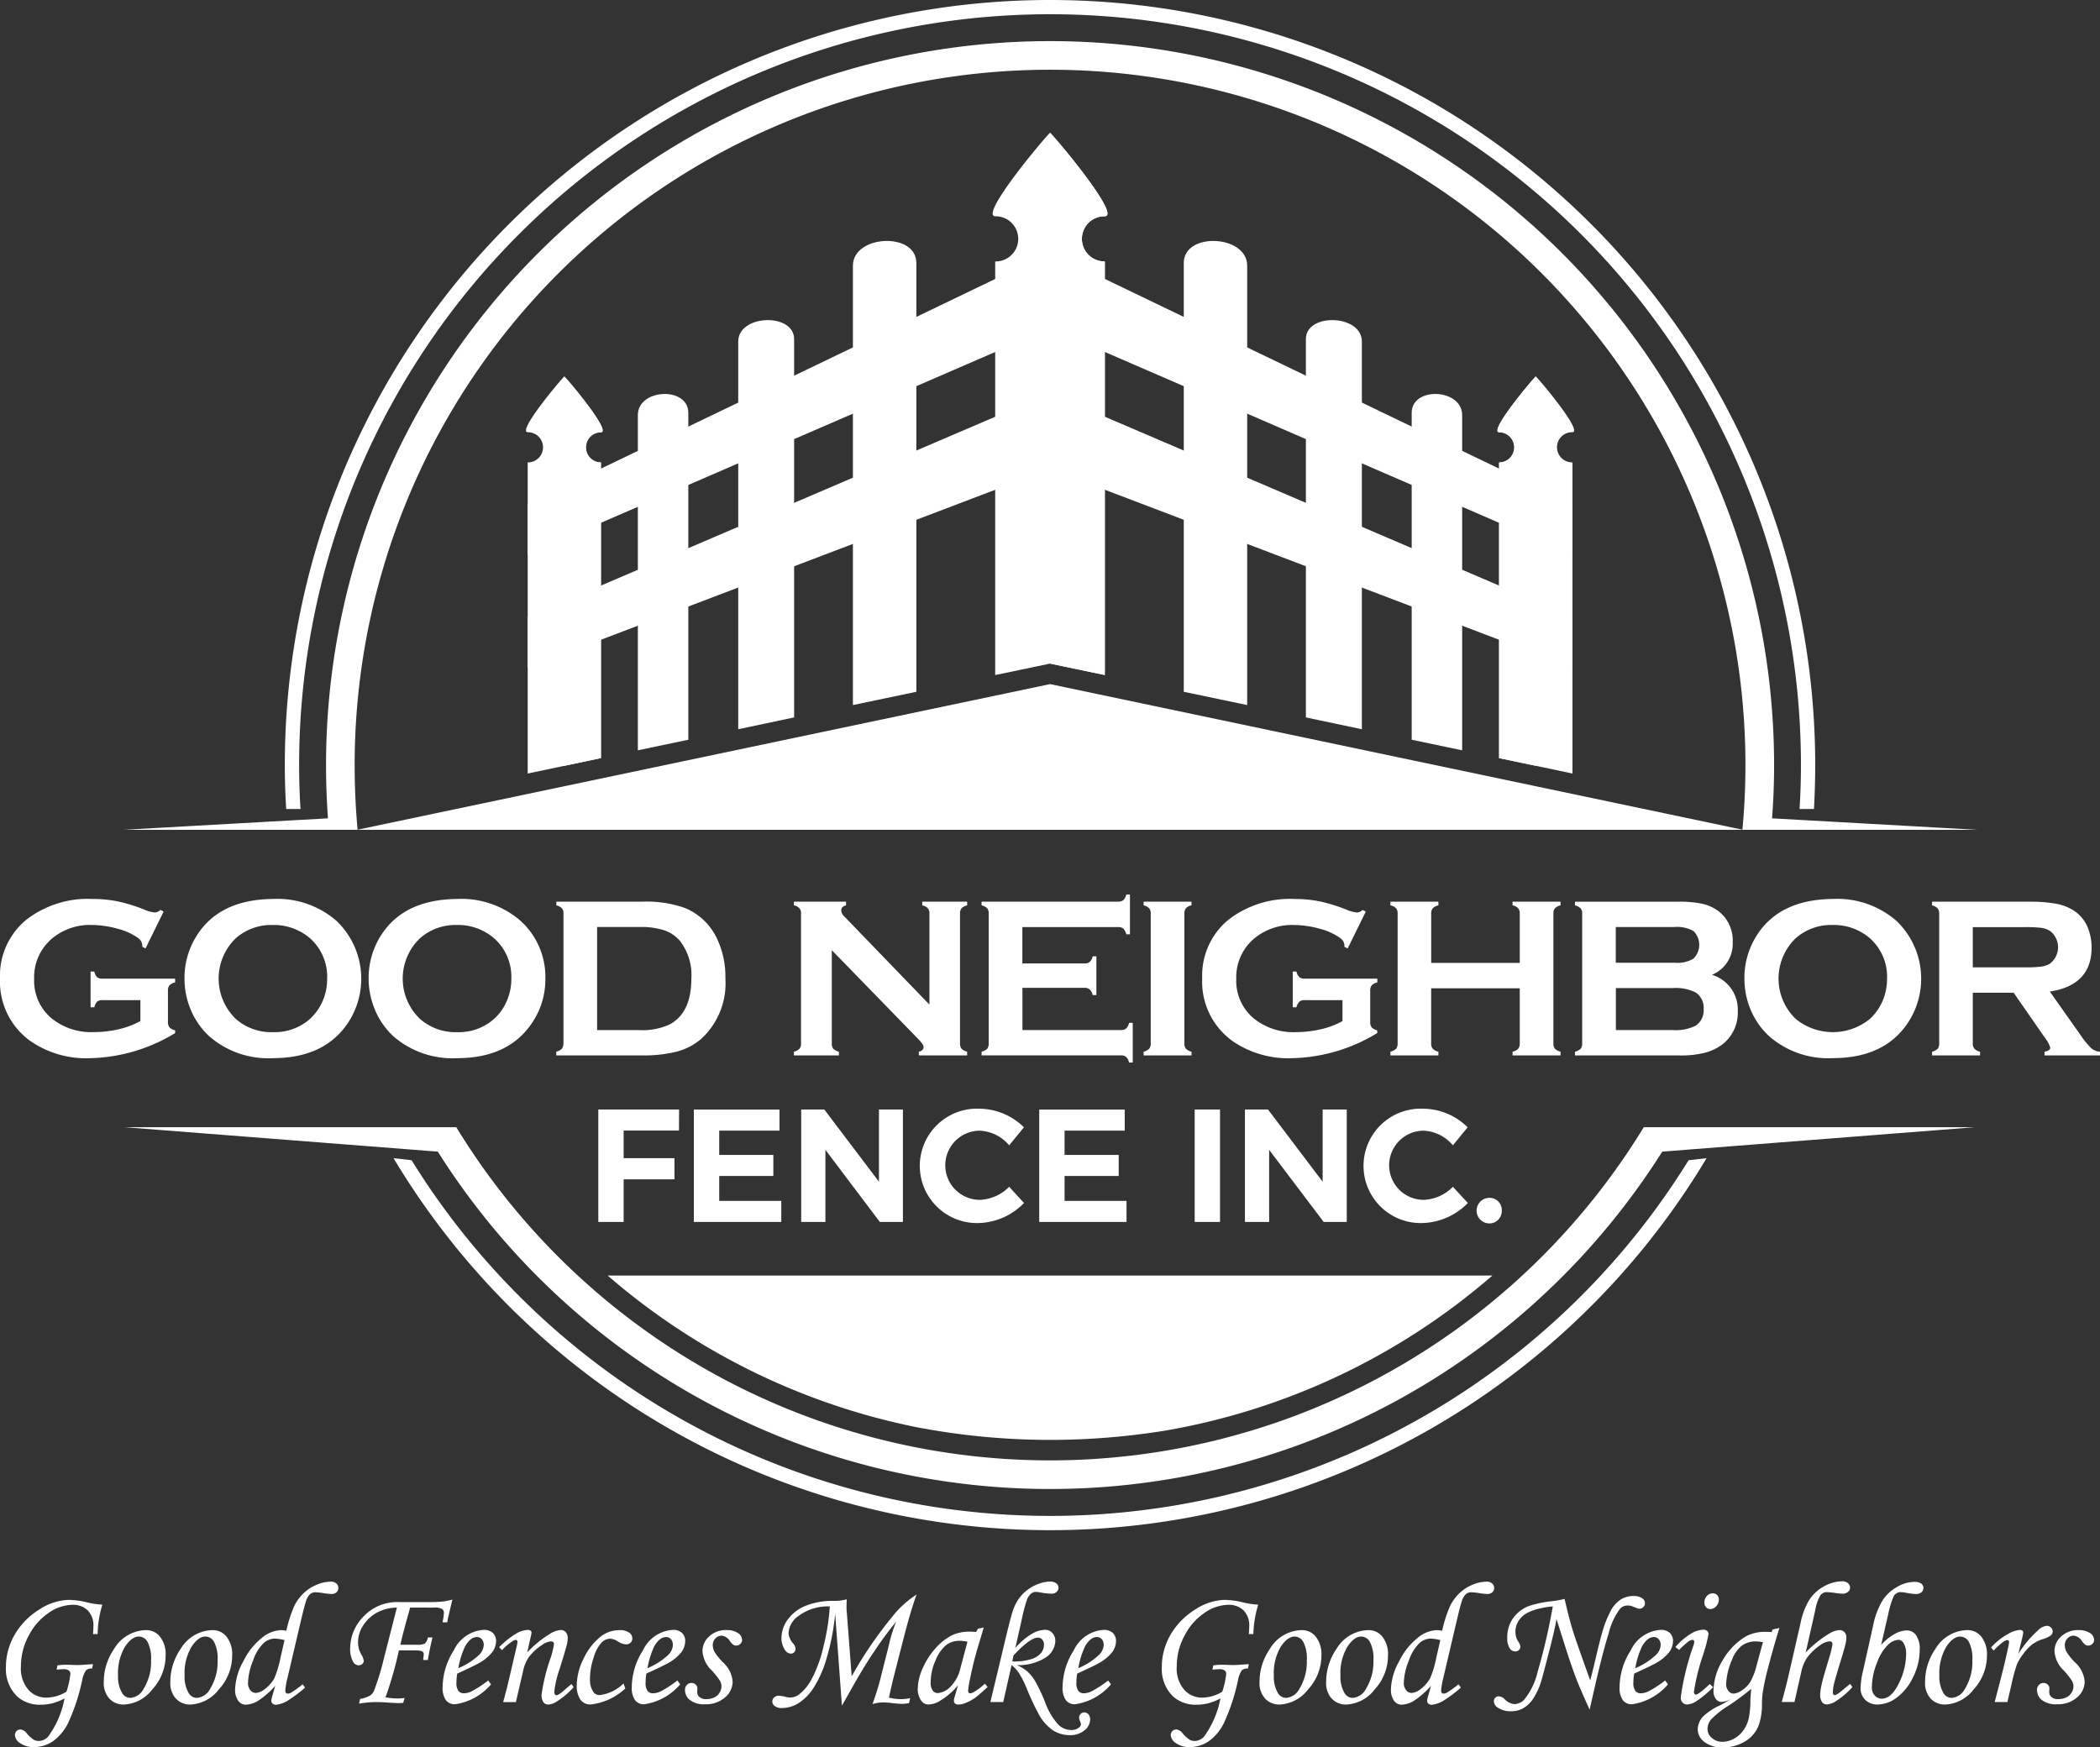 <svg xmlns="http://www.w3.org/2000/svg" width="151.297" height="125.906" viewBox="0 0 151.297 125.906"><rect x="0" y="0" width="151.297" height="125.906" fill="#333333" stroke="none"/><g id="Logo_White_with_Tagline" data-name="Logo White with Tagline" transform="translate(0.01)"><path id="Path_6650" data-name="Path 6650" d="M104.827,747.851,82.24,746.09h23.919a50.114,50.114,0,0,0,85.554,0h23.862l-22.531,1.761a52.171,52.171,0,0,1-88.216,0h0Z" transform="translate(-73.296 -664.871)" fill="#fff" fill-rule="evenodd"></path><path id="Path_6651" data-name="Path 6651" d="M200.225,83.213l14.764.827h-16.9c.146-1.534.219-3.093.219-4.667a50.1,50.1,0,0,0-100.2,0c0,1.574.073,3.133.211,4.667H81.42l14.764-.827c-.089-1.266-.138-2.548-.138-3.839a52.163,52.163,0,1,1,104.327,0c0,1.29-.049,2.573-.147,3.839h0Z" transform="translate(-72.566 -24.248)" fill="#fff" fill-rule="evenodd"></path><path id="Path_6652" data-name="Path 6652" d="M10.1,599.744H7.369a.542.542,0,0,0-.382.113.855.855,0,0,0-.2.4H6.516v-2.573h.268a.856.856,0,0,0,.2.406.58.58,0,0,0,.382.106h5.243v.268a.858.858,0,0,0-.406.211.579.579,0,0,0-.113.382v2.272a.593.593,0,0,0,.113.381.838.838,0,0,0,.406.211v.195a12.24,12.24,0,0,1-6.111,1.81,7.052,7.052,0,0,1-4.375-1.275A5.274,5.274,0,0,1-.01,598.186a5.212,5.212,0,0,1,1.9-4.237,7.232,7.232,0,0,1,4.78-1.494,9.039,9.039,0,0,1,1.785.17,12.042,12.042,0,0,1,1.907.585,2.543,2.543,0,0,0,.787.219.641.641,0,0,0,.4-.187l.228.122-1.3,2.654-.235-.122a.961.961,0,0,0-.073-.381.973.973,0,0,0-.292-.292,4.571,4.571,0,0,0-1.453-.634,7.041,7.041,0,0,0-1.81-.26,4.259,4.259,0,0,0-2.873.974,3.649,3.649,0,0,0-1.291,2.914,3.522,3.522,0,0,0,1.258,2.84,4.523,4.523,0,0,0,3.036.99,8.054,8.054,0,0,0,1.818-.211,5.938,5.938,0,0,0,1.543-.585v-1.51Zm9.529-7.288a6.489,6.489,0,0,1,4.594,1.567,5.763,5.763,0,0,1,.934,7.208q-1.68,2.691-5.51,2.694a6.468,6.468,0,0,1-4.57-1.567,5.48,5.48,0,0,1-1.38-2.005,5.792,5.792,0,0,1-.414-2.167,5.665,5.665,0,0,1,.852-3.044q1.631-2.642,5.494-2.687h0Zm.009,1.875a3.857,3.857,0,0,0-2.646.942,4.032,4.032,0,0,0,0,5.836,3.867,3.867,0,0,0,2.662.942,3.832,3.832,0,0,0,2.654-.942,3.754,3.754,0,0,0,.958-1.372,3.976,3.976,0,0,0,.293-1.494,3.707,3.707,0,0,0-1.25-2.971,3.983,3.983,0,0,0-2.67-.942h0ZM32.9,592.456a6.484,6.484,0,0,1,4.586,1.567,5.445,5.445,0,0,1,1.794,4.237,5.5,5.5,0,0,1-.86,2.971q-1.68,2.691-5.5,2.694a6.474,6.474,0,0,1-4.578-1.567,5.446,5.446,0,0,1-1.372-2.005,5.8,5.8,0,0,1-.422-2.167,5.732,5.732,0,0,1,.852-3.044q1.631-2.642,5.5-2.687h0Zm.009,1.875a3.842,3.842,0,0,0-2.646.942,4.012,4.012,0,0,0,0,5.836,3.865,3.865,0,0,0,2.662.942,3.815,3.815,0,0,0,2.646-.942,3.665,3.665,0,0,0,.958-1.372,3.841,3.841,0,0,0,.3-1.494,3.713,3.713,0,0,0-1.258-2.971,3.963,3.963,0,0,0-2.663-.942h0Zm7.678,8.538V593.51a.562.562,0,0,0-.113-.381.763.763,0,0,0-.4-.211v-.268h6.169a8.22,8.22,0,0,1,3.117.463,4.435,4.435,0,0,1,2.3,2.224,6.41,6.41,0,0,1,.592,2.849,5.422,5.422,0,0,1-1.761,4.366,4.521,4.521,0,0,1-1.729.9,9.838,9.838,0,0,1-2.524.275H40.069v-.268a.9.9,0,0,0,.4-.211.579.579,0,0,0,.113-.381h0Zm2.426-.966h3.036a4.664,4.664,0,0,0,2.184-.406c1.047-.561,1.566-1.664,1.566-3.312a4,4,0,0,0-.844-2.736,2.6,2.6,0,0,0-1.136-.747,5.563,5.563,0,0,0-1.769-.228H43.009V601.9Zm16.906-5.763v6.729a.576.576,0,0,0,.106.381.926.926,0,0,0,.406.211v.268H57.187v-.268a.845.845,0,0,0,.4-.211.539.539,0,0,0,.113-.381V593.5a.519.519,0,0,0-.113-.373.733.733,0,0,0-.4-.211v-.268h3.758v.268c-.235.057-.349.179-.349.373a.658.658,0,0,0,.228.43l6.128,6.346V593.5a.556.556,0,0,0-.113-.373.76.76,0,0,0-.406-.211v-.268H69.67v.268a.729.729,0,0,0-.4.211.554.554,0,0,0-.114.373v9.366a.571.571,0,0,0,.114.381.845.845,0,0,0,.4.211v.268H66.189v-.268c.228-.049.341-.17.341-.349,0-.106-.13-.3-.39-.568l-6.225-6.4Zm13.733,2.719V601.9h7.1a.553.553,0,0,0,.373-.113.8.8,0,0,0,.211-.406H81.6v2.858h-.268a.737.737,0,0,0-.211-.4.514.514,0,0,0-.373-.113H70.709v-.268a.926.926,0,0,0,.406-.211.578.578,0,0,0,.106-.381v-9.358a.563.563,0,0,0-.106-.381.792.792,0,0,0-.406-.211v-.268h9.845a.564.564,0,0,0,.373-.114.915.915,0,0,0,.211-.4h.26V595h-.26a.944.944,0,0,0-.211-.406.57.57,0,0,0-.373-.113H73.647V597.1h4.481a.519.519,0,0,0,.373-.113.729.729,0,0,0,.211-.4h.268v2.792h-.268a.73.73,0,0,0-.211-.4.519.519,0,0,0-.373-.122H73.647Zm9.244,4.009V593.5a.556.556,0,0,0-.113-.373.733.733,0,0,0-.4-.211v-.268h3.45v.268a.684.684,0,0,0-.4.211.554.554,0,0,0-.113.373v9.366a.576.576,0,0,0,.113.381.8.8,0,0,0,.4.211v.268h-3.45v-.268a.845.845,0,0,0,.4-.211.578.578,0,0,0,.113-.381Zm13.822-3.124H93.979a.517.517,0,0,0-.373.113.843.843,0,0,0-.211.4h-.268v-2.573h.268a.783.783,0,0,0,.211.406.539.539,0,0,0,.373.106h5.243v.268a.822.822,0,0,0-.4.211.579.579,0,0,0-.113.382v2.272a.592.592,0,0,0,.106.381.928.928,0,0,0,.4.211v.195a12.237,12.237,0,0,1-6.111,1.81,7.064,7.064,0,0,1-4.374-1.275,5.267,5.267,0,0,1-2.126-4.463,5.205,5.205,0,0,1,1.891-4.237,7.233,7.233,0,0,1,4.781-1.494,8.928,8.928,0,0,1,1.785.17,11.774,11.774,0,0,1,1.907.585,2.6,2.6,0,0,0,.787.219.625.625,0,0,0,.4-.187l.235.122-1.306,2.654-.235-.122a.727.727,0,0,0-.073-.381.973.973,0,0,0-.292-.292,4.511,4.511,0,0,0-1.445-.634,7.037,7.037,0,0,0-1.809-.26,4.284,4.284,0,0,0-2.882.974,3.648,3.648,0,0,0-1.29,2.914,3.522,3.522,0,0,0,1.258,2.84,4.53,4.53,0,0,0,3.044.99,7.988,7.988,0,0,0,1.81-.211,5.8,5.8,0,0,0,1.541-.585v-1.51Zm12.767-.852H103.1v3.985a.528.528,0,0,0,.122.373.764.764,0,0,0,.4.211v.268h-3.457v-.268a.883.883,0,0,0,.406-.211.57.57,0,0,0,.113-.373V593.5a.556.556,0,0,0-.113-.373.76.76,0,0,0-.406-.211v-.268h3.457v.268a.743.743,0,0,0-.406.211.554.554,0,0,0-.113.373v3.563h6.379V593.5a.556.556,0,0,0-.113-.373.712.712,0,0,0-.406-.211v-.268h3.457v.268a.729.729,0,0,0-.4.211.517.517,0,0,0-.113.373v9.374a.531.531,0,0,0,.113.373.85.85,0,0,0,.4.211v.268h-3.457v-.268a.8.8,0,0,0,.406-.211.57.57,0,0,0,.113-.373v-3.985Zm13.838-.974a2.61,2.61,0,0,1,1.867,2.614,2.889,2.889,0,0,1-1.088,2.386,3.576,3.576,0,0,1-1.282.617,7.007,7.007,0,0,1-1.794.195h-7.565v-.268a.883.883,0,0,0,.406-.211.579.579,0,0,0,.113-.381v-9.358a.562.562,0,0,0-.113-.381.761.761,0,0,0-.406-.211v-.268h7.492a7.642,7.642,0,0,1,1.737.162,3.1,3.1,0,0,1,1.153.552,2.676,2.676,0,0,1,.982,2.224,2.41,2.41,0,0,1-1.5,2.33h0Zm-6.915-.869h4.229a2.286,2.286,0,0,0,1.347-.284,1.392,1.392,0,0,0,.024-1.989,2.333,2.333,0,0,0-1.372-.3H116.4v2.573Zm0,4.853h4.1a3.208,3.208,0,0,0,1.647-.317,1.325,1.325,0,0,0,.576-1.2,1.311,1.311,0,0,0-.576-1.193,3.192,3.192,0,0,0-1.647-.317h-4.1Zm15.607-9.447a6.491,6.491,0,0,1,4.594,1.566,5.763,5.763,0,0,1,.934,7.208q-1.68,2.691-5.51,2.694a6.468,6.468,0,0,1-4.57-1.567,5.481,5.481,0,0,1-1.38-2.005,5.771,5.771,0,0,1-.414-2.167,5.665,5.665,0,0,1,.852-3.044q1.631-2.642,5.5-2.687h0Zm.008,1.875a3.857,3.857,0,0,0-2.646.942,4.031,4.031,0,0,0,0,5.836,4.221,4.221,0,0,0,5.316,0,3.753,3.753,0,0,0,.958-1.372,4,4,0,0,0,.292-1.494,3.707,3.707,0,0,0-1.25-2.971,3.984,3.984,0,0,0-2.67-.942h0Zm10.1,4.878v3.669a.529.529,0,0,0,.122.373.764.764,0,0,0,.4.211v.268h-3.457v-.268a.921.921,0,0,0,.4-.211.571.571,0,0,0,.114-.373v-9.366a.557.557,0,0,0-.114-.381.792.792,0,0,0-.4-.211v-.268h6.931a10.892,10.892,0,0,1,2.005.146,3.564,3.564,0,0,1,1.3.512,2.647,2.647,0,0,1,.958,1.144,3.873,3.873,0,0,1,.3,1.5q0,2.715-3.011,3.173l2.151,3.044a6.367,6.367,0,0,0,.827,1.031,1.055,1.055,0,0,0,.641.26v.268h-4v-.268q.413-.073.414-.292a2.154,2.154,0,0,0-.381-.706l-2.257-3.255h-2.938Zm0-1.826h3.733a9.452,9.452,0,0,0,1.169-.049,1.774,1.774,0,0,0,.625-.2,1.477,1.477,0,0,0,0-2.4,1.664,1.664,0,0,0-.617-.2,9.44,9.44,0,0,0-1.177-.049h-3.733v2.906Z" transform="translate(0 -527.68)" fill="#fff"></path><path id="Path_6653" data-name="Path 6653" d="M395.961,733.927v8.1h1.826v-3.068h3.661v-1.526h-3.661v-1.988h3.985l.008-1.517h-5.82Zm6.883,0v8.1h6.3v-1.518h-4.472v-1.794h3.9V737.2h-3.9v-1.753h4.342v-1.517h-6.168Zm7.734,0v8.1h1.745v-5.195l3.92,5.195h1.664v-8.1H416.18v5.2l-3.936-5.2H410.58Zm14.982,2.581,1.064-1.3a4.6,4.6,0,0,0-3.19-1.339,4.122,4.122,0,1,0-.073,8.238,4.744,4.744,0,0,0,3.271-1.444l-1.071-1.169a3.131,3.131,0,0,1-2.11.942,2.492,2.492,0,0,1,0-4.984,2.926,2.926,0,0,1,2.11,1.055h0Zm2.167-2.581v8.1h6.29v-1.518h-4.464v-1.794h3.9V737.2h-3.9v-1.753h4.334v-1.517h-6.16Zm11.2,0v8.1h1.826v-8.1Zm3.62,0v8.1h1.745v-5.195l3.928,5.195h1.663v-8.1h-1.737v5.2l-3.936-5.2h-1.663Zm14.982,2.581,1.064-1.3a4.6,4.6,0,0,0-3.19-1.339,4.122,4.122,0,1,0-.073,8.238,4.762,4.762,0,0,0,3.279-1.444l-1.079-1.169a3.111,3.111,0,0,1-2.1.942,2.492,2.492,0,0,1,0-4.984,2.912,2.912,0,0,1,2.1,1.055h0Zm2.63,3.783a.921.921,0,0,0,0,1.842.888.888,0,0,0,.893-.925.876.876,0,0,0-.893-.917Z" transform="translate(-352.865 -653.981)" fill="#fff"></path><path id="Path_6654" data-name="Path 6654" d="M442.36,855.458a52.021,52.021,0,0,1-8.3.674,51.223,51.223,0,0,1-9.691-.925A48.687,48.687,0,0,1,402.16,844.29H465.9a48.578,48.578,0,0,1-23.538,11.168Z" transform="translate(-358.39 -752.381)" fill="#fff" fill-rule="evenodd"></path><path id="Path_6655" data-name="Path 6655" d="M236.2,463.292h99.87l-49.931-10.5Z" transform="translate(-210.496 -403.499)" fill="#fff" fill-rule="evenodd"></path><path id="Path_6656" data-name="Path 6656" d="M243.623,0a55.126,55.126,0,0,1,55.126,55.126c0,1.064-.033,2.118-.089,3.166h-1.039q.1-1.571.1-3.166a54.1,54.1,0,0,0-108.2,0q0,1.6.1,3.166h-1.031q-.1-1.571-.1-3.166A55.127,55.127,0,0,1,243.623,0Zm47.3,83.452a55.135,55.135,0,0,1-94.6,0l1.3.146a54.1,54.1,0,0,0,92.006,0Z" transform="translate(-167.98)" fill="#fff" fill-rule="evenodd"></path><path id="Path_6657" data-name="Path 6657" d="M564.47,161.266c0-2.232,4.57-2.452,4.57-.2v30.9l-4.57.958Z" transform="translate(-503.031 -142.12)" fill="#fff" fill-rule="evenodd"></path><path id="Path_6658" data-name="Path 6658" d="M488.57,213.428c0-1.964,4.026-2.086,4.026-.179v27.263l-4.026.852Z" transform="translate(-435.393 -188.819)" fill="#fff" fill-rule="evenodd"></path><path id="Path_6659" data-name="Path 6659" d="M422.14,262.292c0-1.916,3.636-2.078,3.636-.162v23.554l-3.636.763V262.293Z" transform="translate(-376.195 -232.384)" fill="#fff" fill-rule="evenodd"></path><path id="Path_6660" data-name="Path 6660" d="M371.058,317.61c-.082,0-.138.089-.138.187s.057.186.138.186a.168.168,0,0,0,.146-.186.174.174,0,0,0-.146-.187Z" transform="translate(-330.551 -283.035)" fill="#fff" fill-rule="evenodd"></path><path id="Path_6661" data-name="Path 6661" d="M661.079,87.9c-.471.454-5.179,6.055-3.912,6.015a1.627,1.627,0,0,1,0,3.255c-.033,0-.033.009-.033.057v29.746l3.953-.827,3.945.827V97.226c0-.049,0-.057-.024-.057a1.627,1.627,0,1,1,0-3.255c1.258.04-3.441-5.559-3.92-6.015h-.008Z" transform="translate(-585.444 -78.331)" fill="#fff" fill-rule="evenodd"></path><path id="Path_6662" data-name="Path 6662" d="M698.894,126.972V97.226c0-.049,0-.057-.024-.057a1.627,1.627,0,1,1,0-3.255c1.258.04-3.441-5.559-3.92-6.015h0v38.244l3.945.827Z" transform="translate(-619.307 -78.331)" fill="#fff" fill-rule="evenodd"></path><path id="Path_6663" data-name="Path 6663" d="M350.847,249.17c-.317.3-3.457,4.042-2.621,4.018a1.087,1.087,0,1,1,0,2.175q-.016,0-.016.033v22.385l5.275-1.111V255.4q0-.033-.016-.033a1.088,1.088,0,0,1,0-2.175c.836.024-2.306-3.718-2.621-4.018h0Z" transform="translate(-310.201 -222.045)" fill="#fff" fill-rule="evenodd"></path><path id="Path_6664" data-name="Path 6664" d="M376.1,276.668V255.4q0-.033-.016-.033a1.087,1.087,0,1,1,0-2.175c.836.024-2.306-3.718-2.621-4.018h0v28.05Z" transform="translate(-332.814 -222.045)" fill="#fff" fill-rule="evenodd"></path><path id="Path_6665" data-name="Path 6665" d="M386.865,177.3,349.23,193.416v3.652l37.635-14.317Zm0-10.137L349.23,185.268v3.652l37.635-16.306Z" transform="translate(-311.222 -148.963)" fill="#fff" fill-rule="evenodd"></path><path id="Path_6666" data-name="Path 6666" d="M672.064,196.53a.712.712,0,0,1,.674.747.678.678,0,1,1-1.348,0,.711.711,0,0,1,.674-.747Z" transform="translate(-598.312 -175.136)" fill="#fff" fill-rule="evenodd"></path><path id="Path_6667" data-name="Path 6667" d="M672.064,286.45a.755.755,0,1,1-.674.754.719.719,0,0,1,.674-.754Z" transform="translate(-598.312 -255.267)" fill="#fff" fill-rule="evenodd"></path><path id="Path_6668" data-name="Path 6668" d="M585.155,234.56a.695.695,0,0,1,0,1.38.694.694,0,0,1,0-1.38Z" transform="translate(-520.907 -209.026)" fill="#fff" fill-rule="evenodd"></path><path id="Path_6669" data-name="Path 6669" d="M585.155,320.89a.653.653,0,0,1,.616.681.624.624,0,1,1-1.241,0,.654.654,0,0,1,.625-.681Z" transform="translate(-520.907 -285.958)" fill="#fff" fill-rule="evenodd"></path><path id="Path_6670" data-name="Path 6670" d="M499.112,275.64a.584.584,0,0,1,.544.617.576.576,0,0,1-.544.609.616.616,0,0,1,0-1.226Z" transform="translate(-444.296 -245.634)" fill="#fff" fill-rule="evenodd"></path><path id="Path_6671" data-name="Path 6671" d="M499.112,358.62a.576.576,0,0,1,.544.609.584.584,0,0,1-.544.617.59.59,0,0,1-.552-.617.577.577,0,0,1,.552-.609Z" transform="translate(-444.296 -319.581)" fill="#fff" fill-rule="evenodd"></path><path id="Path_6672" data-name="Path 6672" d="M432,305.83a.5.5,0,0,1,.463.519.466.466,0,1,1-.463-.519Z" transform="translate(-384.572 -272.537)" fill="#fff" fill-rule="evenodd"></path><path id="Path_6673" data-name="Path 6673" d="M432,384.57a.523.523,0,1,1-.463.519.493.493,0,0,1,.463-.519Z" transform="translate(-384.572 -342.706)" fill="#fff" fill-rule="evenodd"></path><path id="Path_6674" data-name="Path 6674" d="M356.917,340.5a.343.343,0,0,1,.317.357.336.336,0,0,1-.317.349.355.355,0,0,1,0-.706Z" transform="translate(-317.789 -303.433)" fill="#fff" fill-rule="evenodd"></path><path id="Path_6675" data-name="Path 6675" d="M356.917,416.18a.351.351,0,1,1-.317.349.331.331,0,0,1,.317-.349Z" transform="translate(-317.789 -370.875)" fill="#fff" fill-rule="evenodd"></path><path id="Path_6676" data-name="Path 6676" d="M788.01,161.266c0-2.232-4.57-2.452-4.57-.2v30.9l4.57.958Z" transform="translate(-698.164 -142.12)" fill="#fff" fill-rule="evenodd"></path><path id="Path_6677" data-name="Path 6677" d="M868.294,213.428c0-1.964-4.034-2.086-4.034-.179v27.263l4.034.852Z" transform="translate(-770.186 -188.819)" fill="#fff" fill-rule="evenodd"></path><path id="Path_6678" data-name="Path 6678" d="M937.916,262.292c0-1.916-3.636-2.078-3.636-.162v23.554l3.636.763V262.293Z" transform="translate(-832.583 -232.384)" fill="#fff" fill-rule="evenodd"></path><path id="Path_6679" data-name="Path 6679" d="M1016.5,317.61a.173.173,0,0,1,.146.187.167.167,0,0,1-.146.186c-.073,0-.138-.082-.138-.186s.065-.187.138-.187Z" transform="translate(-905.728 -283.035)" fill="#fff" fill-rule="evenodd"></path><path id="Path_6680" data-name="Path 6680" d="M993.8,249.17c.317.3,3.457,4.042,2.614,4.018a1.077,1.077,0,0,0-1.088,1.087,1.088,1.088,0,0,0,1.088,1.087c.016,0,.024,0,.024.033v22.385l-5.284-1.111V255.4c0-.022.008-.033.024-.033a1.088,1.088,0,0,0,0-2.175c-.844.024,2.3-3.718,2.614-4.018h.008Z" transform="translate(-883.158 -222.045)" fill="#fff" fill-rule="evenodd"></path><path id="Path_6681" data-name="Path 6681" d="M991.152,276.668V255.4c0-.022.008-.033.024-.033a1.087,1.087,0,1,0,0-2.175c-.844.024,2.3-3.718,2.614-4.018h.008v28.05l-2.646-.552Z" transform="translate(-883.158 -222.045)" fill="#fff" fill-rule="evenodd"></path><path id="Path_6682" data-name="Path 6682" d="M694.95,177.3l37.635,16.119v3.652L694.95,182.751Zm0-10.137,37.635,18.108v3.652L694.95,172.614Z" transform="translate(-619.307 -148.963)" fill="#fff" fill-rule="evenodd"></path><path id="Path_6683" data-name="Path 6683" d="M706.8,196.53a.712.712,0,0,0-.674.747.678.678,0,1,0,1.348,0,.711.711,0,0,0-.674-.747Z" transform="translate(-629.27 -175.136)" fill="#fff" fill-rule="evenodd"></path><path id="Path_6684" data-name="Path 6684" d="M706.8,286.45a.755.755,0,1,0,.674.754.719.719,0,0,0-.674-.754Z" transform="translate(-629.27 -255.267)" fill="#fff" fill-rule="evenodd"></path><path id="Path_6685" data-name="Path 6685" d="M794.576,234.56a.694.694,0,1,0,.617.69.655.655,0,0,0-.617-.69Z" transform="translate(-707.539 -209.026)" fill="#fff" fill-rule="evenodd"></path><path id="Path_6686" data-name="Path 6686" d="M794.576,320.89a.653.653,0,0,0-.616.681.621.621,0,1,0,1.233,0,.648.648,0,0,0-.617-.681Z" transform="translate(-707.539 -285.958)" fill="#fff" fill-rule="evenodd"></path><path id="Path_6687" data-name="Path 6687" d="M881.742,275.64a.585.585,0,0,0-.552.617.555.555,0,1,0,1.1,0,.59.59,0,0,0-.552-.617Z" transform="translate(-785.273 -245.634)" fill="#fff" fill-rule="evenodd"></path><path id="Path_6688" data-name="Path 6688" d="M881.742,358.62a.577.577,0,0,0-.552.609.555.555,0,1,0,.552-.609Z" transform="translate(-785.273 -319.581)" fill="#fff" fill-rule="evenodd"></path><path id="Path_6689" data-name="Path 6689" d="M950.323,305.83a.492.492,0,0,0-.463.519.465.465,0,1,0,.925,0,.5.5,0,0,0-.463-.519Z" transform="translate(-846.467 -272.537)" fill="#fff" fill-rule="evenodd"></path><path id="Path_6690" data-name="Path 6690" d="M950.323,384.57a.523.523,0,1,0,.463.519.5.5,0,0,0-.463-.519Z" transform="translate(-846.467 -342.706)" fill="#fff" fill-rule="evenodd"></path><path id="Path_6691" data-name="Path 6691" d="M1027.787,340.5a.338.338,0,0,0-.317.357.33.33,0,0,0,.317.349.335.335,0,0,0,.317-.349.348.348,0,0,0-.317-.357Z" transform="translate(-915.629 -303.433)" fill="#fff" fill-rule="evenodd"></path><path id="Path_6692" data-name="Path 6692" d="M1027.787,416.18a.351.351,0,1,0,.317.349.336.336,0,0,0-.317-.349Z" transform="translate(-915.629 -370.875)" fill="#fff" fill-rule="evenodd"></path><path id="Path_6693" data-name="Path 6693" d="M10.479,1061.279h-.333a4.852,4.852,0,0,0,.03-.512,1.546,1.546,0,0,0-.429-1.214,1.53,1.53,0,0,0-1.057-.382,3.112,3.112,0,0,0-1.744.588,4.416,4.416,0,0,0-1.433,1.641,4.63,4.63,0,0,0-.557,2.2,2.343,2.343,0,0,0,.552,1.711,1.712,1.712,0,0,0,1.236.548,2.794,2.794,0,0,0,.779-.108,2.847,2.847,0,0,0,.712-.318,5.937,5.937,0,0,0,.283-1.288.294.294,0,0,0-.114-.244.674.674,0,0,0-.4-.089c-.066,0-.224.01-.475.03l.056-.3a3.085,3.085,0,0,1,.549-.049c.148,0,.331,0,.549.012q.253.007.376.007c.148,0,.373-.012.678-.037.16-.012.3-.021.413-.025l-.067.315a.574.574,0,0,0-.443.133,1.924,1.924,0,0,0-.274.724,14.315,14.315,0,0,1-1,3.042,3.505,3.505,0,0,1-1.119,1.35,2.425,2.425,0,0,1-1.353.409,1.622,1.622,0,0,1-.993-.281.764.764,0,0,1-.378-.589.405.405,0,0,1,.394-.4.709.709,0,0,1,.475.3,2.328,2.328,0,0,0,.471.431.709.709,0,0,0,.36.1.933.933,0,0,0,.684-.3,6.8,6.8,0,0,0,1.19-2.767,3.809,3.809,0,0,1-.826.337,3.245,3.245,0,0,1-.857.114,2.424,2.424,0,0,1-1.707-.573,2.749,2.749,0,0,1-.832-2.13,4.613,4.613,0,0,1,.631-2.34,5.156,5.156,0,0,1,1.757-1.8,4.037,4.037,0,0,1,2.136-.708,5.753,5.753,0,0,1,1.288.173,6.157,6.157,0,0,0,1.134.173,7.711,7.711,0,0,0-.339,2.133Z" transform="translate(-3.458 -943.539)" fill="#fff"></path><path id="Path_6694" data-name="Path 6694" d="M71.726,1078.97a1.254,1.254,0,0,1,1,.481,2.03,2.03,0,0,1,.4,1.337,3.614,3.614,0,0,1-.961,2.456,2.738,2.738,0,0,1-2.034,1.088,1.386,1.386,0,0,1-1.062-.431,1.656,1.656,0,0,1-.4-1.177,4.191,4.191,0,0,1,.739-2.392,2.739,2.739,0,0,1,2.318-1.362Zm-.524.463q-.524,0-1.013.749a3.751,3.751,0,0,0-.49,2.067,2.292,2.292,0,0,0,.3,1.264.677.677,0,0,0,.592.339,1.173,1.173,0,0,0,.943-.641,3.7,3.7,0,0,0,.542-2.064,2.587,2.587,0,0,0-.249-1.319A.729.729,0,0,0,71.2,1079.432Z" transform="translate(-61.203 -961.513)" fill="#fff"></path><path id="Path_6695" data-name="Path 6695" d="M115.766,1078.97a1.254,1.254,0,0,1,1,.481,2.03,2.03,0,0,1,.4,1.337,3.614,3.614,0,0,1-.961,2.456,2.738,2.738,0,0,1-2.034,1.088,1.386,1.386,0,0,1-1.062-.431,1.656,1.656,0,0,1-.4-1.177,4.191,4.191,0,0,1,.739-2.392,2.739,2.739,0,0,1,2.318-1.362Zm-.524.463q-.524,0-1.013.749a3.751,3.751,0,0,0-.49,2.067,2.292,2.292,0,0,0,.3,1.264.677.677,0,0,0,.592.339,1.173,1.173,0,0,0,.943-.641,3.7,3.7,0,0,0,.542-2.064,2.587,2.587,0,0,0-.249-1.319A.729.729,0,0,0,115.242,1079.432Z" transform="translate(-100.449 -961.513)" fill="#fff"></path><path id="Path_6696" data-name="Path 6696" d="M160.47,1054.28l.172.234a9.518,9.518,0,0,1-1.227.924,1.973,1.973,0,0,1-.875.315.352.352,0,0,1-.241-.083.248.248,0,0,1-.093-.188,1.5,1.5,0,0,1,.067-.345l.216-.753a5.925,5.925,0,0,1-1.232,1.08,1.821,1.821,0,0,1-.887.284.672.672,0,0,1-.549-.286,1.359,1.359,0,0,1-.222-.842,4.426,4.426,0,0,1,.6-2.014,4.894,4.894,0,0,1,1.338-1.684,2.335,2.335,0,0,1,1.347-.547,2.767,2.767,0,0,1,.407.044,9.489,9.489,0,0,1,.554-1.75,3.251,3.251,0,0,1,.684-.95,3.026,3.026,0,0,1,.958-.618,2.693,2.693,0,0,1,1.008-.219.577.577,0,0,1,.394.13.414.414,0,0,1,.148.327.392.392,0,0,1-.136.311.537.537,0,0,1-.37.12,4.792,4.792,0,0,1-.575-.062,4.744,4.744,0,0,0-.575-.062.582.582,0,0,0-.38.133,1.288,1.288,0,0,0-.312.569q-.1.277-.449,1.769l-.872,3.723a4.95,4.95,0,0,0-.154.875c0,.157.06.234.179.234a.566.566,0,0,0,.259-.081,8.7,8.7,0,0,0,.813-.586Zm-1.306-3.186a3.7,3.7,0,0,0-.7-.111,1.264,1.264,0,0,0-.808.324,3.117,3.117,0,0,0-.761,1.256,4.535,4.535,0,0,0-.367,1.623.766.766,0,0,0,.17.515.5.5,0,0,0,.385.2,1.084,1.084,0,0,0,.591-.229,2.568,2.568,0,0,0,.752-.827,7.983,7.983,0,0,0,.45-1.512l.283-1.241Z" transform="translate(-138.67 -932.917)" fill="#fff"></path><path id="Path_6697" data-name="Path 6697" d="M238.7,1060.373h-.333a4.57,4.57,0,0,0,.1-.665.34.34,0,0,0-.142-.3,1.016,1.016,0,0,0-.536-.1l-.394.007-.13-.007h-1.231q-.038.142-.2.721-.333,1.2-.506,1.959h1.2a1.182,1.182,0,0,0,.566-.086.751.751,0,0,0,.216-.438h.333q-.191.776-.333,1.621h-.339c.028-.234.044-.372.044-.413a.236.236,0,0,0-.148-.222,1.576,1.576,0,0,0-.468-.055h-1.176q-.178.857-.468,1.848t-.5,1.535a5.533,5.533,0,0,0,.88.081,3.3,3.3,0,0,0,.5-.037l-.1.352c-.119.012-.23.019-.333.019s-.373-.014-.85-.043q-.425-.031-.721-.031a7.89,7.89,0,0,0-1.276.111l.074-.339a2.125,2.125,0,0,0,.724-.246.851.851,0,0,0,.268-.314,18.354,18.354,0,0,0,.715-2.33l.943-3.692a3.112,3.112,0,0,0-1.446.37,2.691,2.691,0,0,0-.986.928,2.19,2.19,0,0,0-.367,1.18,2.066,2.066,0,0,0,.062.493,1.8,1.8,0,0,0,.172.407,1.212,1.212,0,0,1,.179.456.3.3,0,0,1-.1.225.385.385,0,0,1-.271.1.456.456,0,0,1-.4-.259,1.9,1.9,0,0,1-.209-.98,3.285,3.285,0,0,1,.968-2.281,3.33,3.33,0,0,1,2.552-1.035H237.6a8.48,8.48,0,0,0,.869-.049,5.145,5.145,0,0,0,.61-.129q-.314,1.288-.376,1.646Z" transform="translate(-206.495 -943.477)" fill="#fff"></path><path id="Path_6698" data-name="Path 6698" d="M296.254,1082.5l.2.271a4.185,4.185,0,0,1-2.589,1.436.8.8,0,0,1-.668-.3,1.554,1.554,0,0,1-.231-.949,4.982,4.982,0,0,1,.8-2.626,2.558,2.558,0,0,1,2.151-1.485.935.935,0,0,1,.668.219.79.79,0,0,1,.231.6,1.377,1.377,0,0,1-.278.789,3.226,3.226,0,0,1-.992.808q-.358.2-1.528.734a3.861,3.861,0,0,0-.056.635,1,1,0,0,0,.138.61.488.488,0,0,0,.4.173,1.283,1.283,0,0,0,.554-.141,7.913,7.913,0,0,0,1.19-.776Zm-2.157-.894a4.852,4.852,0,0,0,1.491-.955,1.05,1.05,0,0,0,.339-.709.615.615,0,0,0-.138-.422.458.458,0,0,0-.36-.157.715.715,0,0,0-.444.173,1.708,1.708,0,0,0-.487.69,6.216,6.216,0,0,0-.4,1.38Z" transform="translate(-261.086 -961.407)" fill="#fff"></path><path id="Path_6699" data-name="Path 6699" d="M330.54,1080.257l-.21-.215a6.413,6.413,0,0,1,1.258-1,1.79,1.79,0,0,1,.8-.248.336.336,0,0,1,.2.055.162.162,0,0,1,.074.13,1.088,1.088,0,0,1-.03.2l-.278,1.24a7.636,7.636,0,0,1,1.575-1.3,1.692,1.692,0,0,1,.831-.315.472.472,0,0,1,.375.155.651.651,0,0,1,.135.444,1.933,1.933,0,0,1-.055.431q-.1.4-.516,1.744a7.234,7.234,0,0,0-.393,1.67.381.381,0,0,0,.037.189.115.115,0,0,0,.1.063q.178,0,.561-.345.271-.246.542-.456l.154.222a5.625,5.625,0,0,1-1.177,1.006,1.3,1.3,0,0,1-.641.245.431.431,0,0,1-.364-.17.923.923,0,0,1-.13-.552,13.518,13.518,0,0,1,.684-2.73,6.565,6.565,0,0,0,.21-.906c0-.127-.076-.191-.229-.191a1.248,1.248,0,0,0-.635.259,3.822,3.822,0,0,0-.968.9,2.941,2.941,0,0,0-.413,1.061l-.5,2.154h-.918q.258-.926.45-1.771l.549-2.345a1.08,1.08,0,0,0,.03-.2c0-.111-.041-.167-.123-.167a.574.574,0,0,0-.283.131,3.849,3.849,0,0,0-.715.622Z" transform="translate(-294.379 -961.353)" fill="#fff"></path><path id="Path_6700" data-name="Path 6700" d="M385.051,1082.816l.13.357a4.372,4.372,0,0,1-2.478,1.153.856.856,0,0,1-.779-.382,1.771,1.771,0,0,1-.244-.968,4.434,4.434,0,0,1,.518-2,4.347,4.347,0,0,1,1.257-1.577,2.157,2.157,0,0,1,1.306-.426,1.16,1.16,0,0,1,.69.172.509.509,0,0,1,.234.419.418.418,0,0,1-.123.311.472.472,0,0,1-.345.12,1.167,1.167,0,0,1-.554-.2,1.224,1.224,0,0,0-.586-.209.9.9,0,0,0-.6.274,2.663,2.663,0,0,0-.57,1.062,4.831,4.831,0,0,0-.271,1.582,1.547,1.547,0,0,0,.227.9.532.532,0,0,0,.468.246,2.9,2.9,0,0,0,1.719-.838Z" transform="translate(-340.139 -961.513)" fill="#fff"></path><path id="Path_6701" data-name="Path 6701" d="M421.434,1082.5l.2.271a4.185,4.185,0,0,1-2.589,1.436.8.8,0,0,1-.668-.3,1.553,1.553,0,0,1-.231-.949,4.982,4.982,0,0,1,.8-2.626,2.558,2.558,0,0,1,2.151-1.485.935.935,0,0,1,.668.219.79.79,0,0,1,.231.6,1.377,1.377,0,0,1-.278.789,3.218,3.218,0,0,1-.993.808q-.358.2-1.528.734a3.861,3.861,0,0,0-.055.635,1,1,0,0,0,.138.61.488.488,0,0,0,.4.173,1.291,1.291,0,0,0,.555-.141,7.862,7.862,0,0,0,1.189-.776Zm-2.157-.894a4.852,4.852,0,0,0,1.491-.955,1.045,1.045,0,0,0,.339-.709.62.62,0,0,0-.138-.422.458.458,0,0,0-.36-.157.713.713,0,0,0-.444.173,1.7,1.7,0,0,0-.487.69,6.214,6.214,0,0,0-.4,1.38Z" transform="translate(-372.639 -961.407)" fill="#fff"></path><path id="Path_6702" data-name="Path 6702" d="M456.235,1078.961a1.454,1.454,0,0,1,.848.212.6.6,0,0,1,.3.49.393.393,0,0,1-.126.29.419.419,0,0,1-.3.123.385.385,0,0,1-.2-.052,1.128,1.128,0,0,1-.246-.262.811.811,0,0,0-.6-.4.612.612,0,0,0-.446.194.655.655,0,0,0-.194.483,1.055,1.055,0,0,0,.123.49,4.322,4.322,0,0,0,.623.766,2.087,2.087,0,0,1,.684,1.379,1.482,1.482,0,0,1-.555,1.142,2.081,2.081,0,0,1-1.429.489,1.673,1.673,0,0,1-1.091-.3.922.922,0,0,1-.357-.736.49.49,0,0,1,.136-.357.441.441,0,0,1,.333-.142.421.421,0,0,1,.3.114.356.356,0,0,1,.123.268c0,.042,0,.095-.009.16s0,.1,0,.136a.434.434,0,0,0,.172.345.679.679,0,0,0,.455.142,1.4,1.4,0,0,0,.583-.115.866.866,0,0,0,.393-.345.879.879,0,0,0,.142-.458.849.849,0,0,0-.133-.443,5.685,5.685,0,0,0-.594-.733,2.1,2.1,0,0,1-.641-1.373,1.4,1.4,0,0,1,.487-1.056,1.748,1.748,0,0,1,1.239-.453Z" transform="translate(-403.927 -961.505)" fill="#fff"></path><path id="Path_6703" data-name="Path 6703" d="M516.135,1063.414l-.487-6.638a16.453,16.453,0,0,1-.591,3.128,8,8,0,0,1-.98,2.244,3.549,3.549,0,0,1-1.121,1.113,2.311,2.311,0,0,1-1.134.32.849.849,0,0,1-.52-.138.412.412,0,0,1-.182-.335.38.38,0,0,1,.133-.29.477.477,0,0,1,.336-.123,2.076,2.076,0,0,1,.426.064,1.725,1.725,0,0,0,.419.064,1.078,1.078,0,0,0,.6-.215,3.33,3.33,0,0,0,.939-1.149,9.459,9.459,0,0,0,.832-2.309,16.5,16.5,0,0,0,.459-2.891,3.538,3.538,0,0,0-2.274.7,1.584,1.584,0,0,0-.7,1.239,1.283,1.283,0,0,0,.329.727.682.682,0,0,1,.176.37.364.364,0,0,1-.1.265.324.324,0,0,1-.242.1.516.516,0,0,1-.422-.271,1.48,1.48,0,0,1-.251-.863,2.247,2.247,0,0,1,.471-1.346,2.935,2.935,0,0,1,1.306-.98,5.3,5.3,0,0,1,1.957-.342,3.415,3.415,0,0,0,.968-.111c-.013.37-.019.569-.017.6a2.174,2.174,0,0,0,.016.253l.358,4.693a28.908,28.908,0,0,1,2.914-4.28,7.133,7.133,0,0,1,1.76-1.609q-.428,1.171-.918,3.087l-.757,2.958q-.062.246-.168.721l-.149.66a3.751,3.751,0,0,0,.858.111,3.337,3.337,0,0,0,.672-.074l-.081.357a3.022,3.022,0,0,1-.488.056,6.743,6.743,0,0,1-.727-.056,5.612,5.612,0,0,0-.691-.049,2.557,2.557,0,0,0-.727.123,21.149,21.149,0,0,0,.711-2.385l.476-1.885a9.725,9.725,0,0,1,.525-1.677,25.143,25.143,0,0,0-1.527,2.061q-.828,1.21-1.855,3.06l-.538.944Z" transform="translate(-455.488 -940.509)" fill="#fff"></path><path id="Path_6704" data-name="Path 6704" d="M611.719,1077.306l.407-.086-.463,1.559q-.278.931-.524,2.145a5.709,5.709,0,0,0-.136.85c0,.127.051.191.154.191a.751.751,0,0,0,.315-.129,4.051,4.051,0,0,0,.734-.567l.2.241q-.7.641-.9.776a3.376,3.376,0,0,1-.752.4,1.312,1.312,0,0,1-.456.086.345.345,0,0,1-.241-.074.278.278,0,0,1-.081-.215.92.92,0,0,1,.049-.253l.246-.838a5.21,5.21,0,0,1-1.264,1.091,1.587,1.587,0,0,1-.826.283.631.631,0,0,1-.549-.253,1.419,1.419,0,0,1-.259-.887,3.7,3.7,0,0,1,.348-1.454,5.354,5.354,0,0,1,.934-1.454,3.978,3.978,0,0,1,1.232-.961,3.033,3.033,0,0,1,1.282-.234,3.348,3.348,0,0,1,.4.025l.148-.241Zm-.764.943a2.851,2.851,0,0,0-.561-.068,1.583,1.583,0,0,0-.968.3,2.733,2.733,0,0,0-.767,1.1,3.844,3.844,0,0,0-.355,1.581,1,1,0,0,0,.141.6.446.446,0,0,0,.37.185,1.393,1.393,0,0,0,.912-.459,2.732,2.732,0,0,0,.715-1.322l.512-1.922Z" transform="translate(-541.261 -959.954)" fill="#fff"></path><path id="Path_6705" data-name="Path 6705" d="M656.348,1055.547h-.918l.808-3.358q.586-2.5.768-3.079a3.607,3.607,0,0,1,.438-.956,2.923,2.923,0,0,1,.641-.673,3.028,3.028,0,0,1,.832-.454,2.428,2.428,0,0,1,.786-.158.771.771,0,0,1,.478.123.4.4,0,0,1,.157.327.379.379,0,0,1-.142.3.527.527,0,0,1-.357.123,5.367,5.367,0,0,1-.819-.093,1.54,1.54,0,0,0-.314-.037.568.568,0,0,0-.36.136,1.125,1.125,0,0,0-.3.485,12.732,12.732,0,0,0-.372,1.45l-.443,1.965a4.934,4.934,0,0,1,1.227-1.035,1.877,1.877,0,0,1,.919-.271.685.685,0,0,1,.521.231.827.827,0,0,1,.212.582,1.475,1.475,0,0,1-.684,1.177,3.612,3.612,0,0,1-2.089.554,2.965,2.965,0,0,1,.758.459,3.093,3.093,0,0,1,.557.691,11.28,11.28,0,0,1,.705,1.478,4.983,4.983,0,0,0,.949,1.642,1.352,1.352,0,0,0,.949.407.879.879,0,0,0,.5-.133c.132-.088.2-.177.2-.268a.648.648,0,0,0-.062-.234.711.711,0,0,1-.067-.271.348.348,0,0,1,.111-.253.355.355,0,0,1,.259-.111.383.383,0,0,1,.3.138.534.534,0,0,1,.123.367,1.019,1.019,0,0,1-.407.789,1.585,1.585,0,0,1-1.06.345,2.211,2.211,0,0,1-1.2-.34,3.336,3.336,0,0,1-.992-1.086,19.548,19.548,0,0,1-.924-1.968,6.74,6.74,0,0,0-.553-1.092,2.729,2.729,0,0,0-.524-.562l-.6,2.662Zm.658-2.921a4.329,4.329,0,0,0,1.34-.16,1.479,1.479,0,0,0,.729-.444.961.961,0,0,0,.218-.6.546.546,0,0,0-.126-.375.393.393,0,0,0-.3-.142q-.578,0-1.772,1.29l-.085.435Z" transform="translate(-584.089 -932.908)" fill="#fff"></path><path id="Path_6706" data-name="Path 6706" d="M706.554,1082.5l.2.271a4.185,4.185,0,0,1-2.589,1.436.8.8,0,0,1-.668-.3,1.553,1.553,0,0,1-.231-.949,4.991,4.991,0,0,1,.8-2.626,2.557,2.557,0,0,1,2.151-1.485.935.935,0,0,1,.668.219.79.79,0,0,1,.231.6,1.377,1.377,0,0,1-.278.789,3.225,3.225,0,0,1-.992.808q-.358.2-1.528.734a3.861,3.861,0,0,0-.056.635,1,1,0,0,0,.138.61.488.488,0,0,0,.4.173,1.283,1.283,0,0,0,.554-.141,7.912,7.912,0,0,0,1.19-.776Zm-2.156-.894a4.852,4.852,0,0,0,1.491-.955,1.05,1.05,0,0,0,.339-.709.62.62,0,0,0-.138-.422.458.458,0,0,0-.36-.157.713.713,0,0,0-.444.173,1.7,1.7,0,0,0-.487.69,6.214,6.214,0,0,0-.4,1.38Z" transform="translate(-626.721 -961.407)" fill="#fff"></path><path id="Path_6707" data-name="Path 6707" d="M775.418,1061.279h-.333a4.9,4.9,0,0,0,.032-.512,1.545,1.545,0,0,0-.429-1.214,1.53,1.53,0,0,0-1.057-.382,3.113,3.113,0,0,0-1.744.588,4.419,4.419,0,0,0-1.433,1.641,4.631,4.631,0,0,0-.557,2.2,2.344,2.344,0,0,0,.552,1.711,1.713,1.713,0,0,0,1.236.548,2.794,2.794,0,0,0,.779-.108,2.845,2.845,0,0,0,.712-.318,5.937,5.937,0,0,0,.283-1.288.294.294,0,0,0-.114-.244.675.675,0,0,0-.4-.089c-.066,0-.224.01-.475.03l.056-.3a3.083,3.083,0,0,1,.549-.049c.148,0,.331,0,.549.012q.253.007.376.007c.148,0,.373-.012.678-.037.16-.012.3-.021.413-.025l-.068.315a.572.572,0,0,0-.443.133,1.923,1.923,0,0,0-.274.724,14.306,14.306,0,0,1-1,3.042,3.505,3.505,0,0,1-1.119,1.35,2.424,2.424,0,0,1-1.353.409,1.622,1.622,0,0,1-.993-.281.768.768,0,0,1-.379-.589.407.407,0,0,1,.4-.4.709.709,0,0,1,.475.3,2.323,2.323,0,0,0,.471.431.709.709,0,0,0,.36.1.933.933,0,0,0,.684-.3,6.8,6.8,0,0,0,1.19-2.767,3.81,3.81,0,0,1-.826.337,3.245,3.245,0,0,1-.857.114,2.423,2.423,0,0,1-1.707-.573,2.746,2.746,0,0,1-.832-2.13,4.624,4.624,0,0,1,.631-2.34,5.156,5.156,0,0,1,1.757-1.8,4.036,4.036,0,0,1,2.136-.708,5.753,5.753,0,0,1,1.288.173,6.142,6.142,0,0,0,1.134.173A7.715,7.715,0,0,0,775.418,1061.279Z" transform="translate(-685.126 -943.539)" fill="#fff"></path><path id="Path_6708" data-name="Path 6708" d="M836.647,1078.97a1.254,1.254,0,0,1,1,.481,2.029,2.029,0,0,1,.4,1.337,3.609,3.609,0,0,1-.961,2.456,2.736,2.736,0,0,1-2.034,1.088,1.391,1.391,0,0,1-1.064-.431,1.656,1.656,0,0,1-.4-1.177,4.19,4.19,0,0,1,.739-2.392A2.739,2.739,0,0,1,836.647,1078.97Zm-.524.463q-.524,0-1.014.749a3.752,3.752,0,0,0-.49,2.067,2.292,2.292,0,0,0,.3,1.264.676.676,0,0,0,.591.339,1.173,1.173,0,0,0,.943-.641,3.7,3.7,0,0,0,.542-2.064,2.6,2.6,0,0,0-.249-1.319.728.728,0,0,0-.626-.394Z" transform="translate(-742.854 -961.513)" fill="#fff"></path><path id="Path_6709" data-name="Path 6709" d="M880.7,1078.97a1.254,1.254,0,0,1,1,.481,2.03,2.03,0,0,1,.4,1.337,3.608,3.608,0,0,1-.961,2.456,2.736,2.736,0,0,1-2.033,1.088,1.39,1.39,0,0,1-1.064-.431,1.656,1.656,0,0,1-.4-1.177,4.19,4.19,0,0,1,.739-2.392,2.739,2.739,0,0,1,2.318-1.362Zm-.524.463q-.524,0-1.013.749a3.751,3.751,0,0,0-.49,2.067,2.292,2.292,0,0,0,.3,1.264.676.676,0,0,0,.591.339,1.173,1.173,0,0,0,.943-.641,3.705,3.705,0,0,0,.542-2.064,2.6,2.6,0,0,0-.249-1.319.728.728,0,0,0-.626-.394Z" transform="translate(-782.109 -961.513)" fill="#fff"></path><path id="Path_6710" data-name="Path 6710" d="M925.419,1054.28l.173.234a9.511,9.511,0,0,1-1.227.924,1.972,1.972,0,0,1-.875.315.35.35,0,0,1-.241-.083.248.248,0,0,1-.093-.188,1.492,1.492,0,0,1,.068-.345l.215-.753a5.927,5.927,0,0,1-1.232,1.08,1.821,1.821,0,0,1-.887.284.672.672,0,0,1-.549-.286,1.36,1.36,0,0,1-.222-.842,4.426,4.426,0,0,1,.6-2.014,4.894,4.894,0,0,1,1.337-1.684,2.336,2.336,0,0,1,1.347-.547,2.767,2.767,0,0,1,.407.044,9.468,9.468,0,0,1,.555-1.75,3.25,3.25,0,0,1,.684-.95,3.025,3.025,0,0,1,.958-.618,2.693,2.693,0,0,1,1.008-.219.577.577,0,0,1,.394.13.414.414,0,0,1,.148.327.392.392,0,0,1-.136.311.537.537,0,0,1-.37.12,4.767,4.767,0,0,1-.575-.062,4.746,4.746,0,0,0-.575-.062.582.582,0,0,0-.38.133,1.288,1.288,0,0,0-.312.569q-.1.277-.448,1.769l-.872,3.723a4.945,4.945,0,0,0-.154.875c0,.157.06.234.179.234a.565.565,0,0,0,.259-.081,8.676,8.676,0,0,0,.813-.586Zm-1.306-3.186a3.7,3.7,0,0,0-.7-.111,1.264,1.264,0,0,0-.808.324,3.116,3.116,0,0,0-.761,1.256,4.535,4.535,0,0,0-.367,1.623.766.766,0,0,0,.17.515.5.5,0,0,0,.385.2,1.084,1.084,0,0,0,.591-.229,2.568,2.568,0,0,0,.752-.827,7.971,7.971,0,0,0,.45-1.512l.283-1.241Z" transform="translate(-820.348 -932.917)" fill="#fff"></path><path id="Path_6711" data-name="Path 6711" d="M993.792,1056.6l.172.721q.24.986.475,1.725t1.2,3.42q.093-.34.37-1.5.358-1.515.475-1.9a7.973,7.973,0,0,1,.665-1.677,2.15,2.15,0,0,1,.715-.771,1.722,1.722,0,0,1,.894-.234,1.038,1.038,0,0,1,.613.153.449.449,0,0,1,.212.37.377.377,0,0,1-.114.271.362.362,0,0,1-.268.118.687.687,0,0,1-.259-.062c-.206-.082-.329-.13-.37-.141a1.107,1.107,0,0,0-.24-.025.729.729,0,0,0-.518.2,4.775,4.775,0,0,0-.842,1.793q-.459,1.437-1.168,4.592l-.209.919q-.7-1.547-.949-2.194-.333-.869-.758-2.193l-.678-2.133q-.124.74-.576,2.493t-.539,2.018a4.889,4.889,0,0,1-.607,1.276,2.11,2.11,0,0,1-.709.647,1.782,1.782,0,0,1-.848.2,1.616,1.616,0,0,1-.949-.259.568.568,0,0,1-.283-.487.314.314,0,0,1,.1-.231.352.352,0,0,1,.253-.1.637.637,0,0,1,.413.2,1.124,1.124,0,0,0,.721.364,1.017,1.017,0,0,0,.69-.315,4.933,4.933,0,0,0,.974-2.015,43.406,43.406,0,0,0,1.091-4.708,5.222,5.222,0,0,0-.826.123,3.614,3.614,0,0,0-1.02.348,1.627,1.627,0,0,0-.628.586,1.434,1.434,0,0,0-.219.755,1.519,1.519,0,0,0,.055.4,1.364,1.364,0,0,0,.16.333.758.758,0,0,1,.141.345.338.338,0,0,1-.108.253.369.369,0,0,1-.268.1.481.481,0,0,1-.4-.244,1.328,1.328,0,0,1-.167-.742,2.344,2.344,0,0,1,.416-1.405,2.574,2.574,0,0,1,1.113-.875,8.026,8.026,0,0,1,1.713-.357,8.914,8.914,0,0,0,.882-.16Z" transform="translate(-881.079 -941.383)" fill="#fff"></path><path id="Path_6712" data-name="Path 6712" d="M1075.174,1082.5l.2.271a4.185,4.185,0,0,1-2.588,1.436.8.8,0,0,1-.668-.3,1.546,1.546,0,0,1-.231-.949,4.982,4.982,0,0,1,.8-2.626,2.558,2.558,0,0,1,2.151-1.485.935.935,0,0,1,.668.219.79.79,0,0,1,.231.6,1.377,1.377,0,0,1-.278.789,3.222,3.222,0,0,1-.993.808q-.357.2-1.528.734a3.848,3.848,0,0,0-.056.635,1,1,0,0,0,.138.61.488.488,0,0,0,.4.173,1.283,1.283,0,0,0,.554-.141,7.912,7.912,0,0,0,1.19-.776Zm-2.156-.894a4.854,4.854,0,0,0,1.491-.955,1.045,1.045,0,0,0,.338-.709.614.614,0,0,0-.138-.422.457.457,0,0,0-.36-.157.71.71,0,0,0-.443.173,1.71,1.71,0,0,0-.487.69,6.211,6.211,0,0,0-.4,1.38Z" transform="translate(-955.213 -961.407)" fill="#fff"></path><path id="Path_6713" data-name="Path 6713" d="M1109.071,1058.7l-.271-.209a4.814,4.814,0,0,1,1.123-.964,1.84,1.84,0,0,1,.865-.286.462.462,0,0,1,.3.086.289.289,0,0,1,.1.234,11.452,11.452,0,0,1-.4,1.516,15.226,15.226,0,0,0-.652,2.638.232.232,0,0,0,.044.145.118.118,0,0,0,.092.059q.2,0,1.01-.764l.241.234a8.067,8.067,0,0,1-1.232,1.017,1.379,1.379,0,0,1-.635.222.444.444,0,0,1-.342-.136.531.531,0,0,1-.126-.376,18.6,18.6,0,0,1,.924-3.765.9.9,0,0,0,.043-.253c0-.082-.037-.123-.111-.123a.547.547,0,0,0-.281.1,6.351,6.351,0,0,0-.7.628Zm2.422-4.08a.424.424,0,0,1,.315.126.44.44,0,0,1,.123.323.691.691,0,0,1-.188.478.558.558,0,0,1-.422.207.408.408,0,0,1-.308-.129.468.468,0,0,1-.123-.339.673.673,0,0,1,.178-.471.558.558,0,0,1,.426-.194Z" transform="translate(-988.105 -939.814)" fill="#fff"></path><path id="Path_6714" data-name="Path 6714" d="M1128.967,1077.661l.5-.111q-.449,1.442-.823,2.891a17.346,17.346,0,0,0-.374,1.726,6,6,0,0,0-.061.875,4.767,4.767,0,0,1-.2,1.429,2.335,2.335,0,0,1-.964,1.22,2.986,2.986,0,0,1-1.674.463,2.014,2.014,0,0,1-1.311-.391,1.141,1.141,0,0,1-.478-.9,1.368,1.368,0,0,1,.383-.931,4.253,4.253,0,0,1,1.187-.789q.457-.24.859-.493a1.747,1.747,0,0,1-.712.234.521.521,0,0,1-.406-.212.855.855,0,0,1-.176-.564,4.325,4.325,0,0,1,.675-2.252,4.733,4.733,0,0,1,1.624-1.68,2.854,2.854,0,0,1,1.467-.345c.115,0,.257,0,.426.012Zm-1.524,4.271a18.825,18.825,0,0,1-1.618,1.2,6.623,6.623,0,0,0-1.3,1.029,1.113,1.113,0,0,0-.24.678.826.826,0,0,0,.311.631,1.091,1.091,0,0,0,.757.281,1.733,1.733,0,0,0,.815-.207,2.022,2.022,0,0,0,.688-.6,2.31,2.31,0,0,0,.4-.884,6.383,6.383,0,0,0,.118-1.306q.006-.178.061-.826Zm.836-3.358a2.882,2.882,0,0,0-.524-.055,1.644,1.644,0,0,0-1,.308,2.356,2.356,0,0,0-.714,1.035,4.837,4.837,0,0,0-.413,1.732.736.736,0,0,0,.163.487.471.471,0,0,0,.366.2,1.194,1.194,0,0,0,.609-.237,2.006,2.006,0,0,0,.594-.594,4.812,4.812,0,0,0,.471-1.232Z" transform="translate(-1001.276 -960.248)" fill="#fff"></path><path id="Path_6715" data-name="Path 6715" d="M1184.136,1054.08l.16.228a5.43,5.43,0,0,1-1.165,1,1.368,1.368,0,0,1-.672.253.418.418,0,0,1-.348-.173.883.883,0,0,1-.133-.537,3.725,3.725,0,0,1,.1-.718q.1-.472.576-2.025a6.249,6.249,0,0,0,.209-.894c0-.132-.07-.2-.21-.2a1.264,1.264,0,0,0-.649.258,3.893,3.893,0,0,0-.965.91,2.835,2.835,0,0,0-.427,1.049l-.487,2.152h-.918q.3-1.078.456-1.76l.906-3.953a4.957,4.957,0,0,1,.65-1.686,2.966,2.966,0,0,1,1.054-.944,2.679,2.679,0,0,1,1.285-.353.622.622,0,0,1,.419.132.418.418,0,0,1,.155.331.381.381,0,0,1-.151.3.617.617,0,0,1-.41.129,2.861,2.861,0,0,1-.382-.033,6.016,6.016,0,0,0-.735-.078.559.559,0,0,0-.463.229,3.2,3.2,0,0,0-.37,1.078l-.687,3.042a7.922,7.922,0,0,1,1.6-1.3,1.7,1.7,0,0,1,.814-.313.5.5,0,0,1,.377.141.546.546,0,0,1,.136.394,1.84,1.84,0,0,1-.049.419q-.08.364-.377,1.319-.4,1.319-.472,1.639a2.71,2.71,0,0,0-.071.574.262.262,0,0,0,.034.148.116.116,0,0,0,.1.049c.1,0,.283-.118.554-.352q.229-.191.555-.456Z" transform="translate(-1050.85 -932.747)" fill="#fff"></path><path id="Path_6716" data-name="Path 6716" d="M1232.843,1051.63a3.739,3.739,0,0,1,.983-.8,1.875,1.875,0,0,1,.854-.256.82.82,0,0,1,.69.345,1.73,1.73,0,0,1,.259,1.042,4.44,4.44,0,0,1-.475,1.978,3.862,3.862,0,0,1-1.175,1.473,2.34,2.34,0,0,1-1.365.5,1.236,1.236,0,0,1-.906-.333,1.155,1.155,0,0,1-.339-.864,5.906,5.906,0,0,1,.167-1.183l.727-3.26a5.772,5.772,0,0,1,.665-1.821,2.988,2.988,0,0,1,1.054-1,2.513,2.513,0,0,1,1.239-.374.881.881,0,0,1,.515.12.4.4,0,0,1,.015.631.635.635,0,0,1-.419.123,4.479,4.479,0,0,1-.7-.093,2.135,2.135,0,0,0-.394-.043.567.567,0,0,0-.5.333,6.848,6.848,0,0,0-.389,1.313l-.5,2.163Zm1.214-.376a1.189,1.189,0,0,0-.718.364,3.4,3.4,0,0,0-.786,1.284,4.843,4.843,0,0,0-.37,1.809.779.779,0,0,0,.212.557.662.662,0,0,0,.5.225q.684,0,1.22-1.082a4.815,4.815,0,0,0,.536-2.154,1.412,1.412,0,0,0-.2-.795.447.447,0,0,0-.389-.21Z" transform="translate(-1097.332 -933.095)" fill="#fff"></path><path id="Path_6717" data-name="Path 6717" d="M1277.117,1078.97a1.254,1.254,0,0,1,1,.481,2.03,2.03,0,0,1,.4,1.337,3.608,3.608,0,0,1-.961,2.456,2.736,2.736,0,0,1-2.033,1.088,1.391,1.391,0,0,1-1.064-.431,1.655,1.655,0,0,1-.4-1.177,4.191,4.191,0,0,1,.739-2.392A2.739,2.739,0,0,1,1277.117,1078.97Zm-.524.463q-.524,0-1.013.749a3.751,3.751,0,0,0-.49,2.067,2.294,2.294,0,0,0,.3,1.264.677.677,0,0,0,.591.339,1.173,1.173,0,0,0,.943-.641,3.705,3.705,0,0,0,.542-2.064,2.6,2.6,0,0,0-.249-1.319.728.728,0,0,0-.626-.394Z" transform="translate(-1135.375 -961.513)" fill="#fff"></path><path id="Path_6718" data-name="Path 6718" d="M1318.9,1081.622h-.918l.431-1.658q.315-1.219.549-2.318a2.47,2.47,0,0,0,.055-.339c0-.1-.045-.148-.136-.148a.619.619,0,0,0-.283.126,5.837,5.837,0,0,0-.69.626l-.19-.216a4.693,4.693,0,0,1,1.18-.952,2.153,2.153,0,0,1,.9-.318.269.269,0,0,1,.175.052.163.163,0,0,1,.065.133,2.839,2.839,0,0,1-.082.428l-.268,1.108a7.928,7.928,0,0,1,1.407-1.683,1.065,1.065,0,0,1,.629-.334.429.429,0,0,1,.309.12.38.38,0,0,1,.124.281.385.385,0,0,1-.12.283,1.829,1.829,0,0,1-.6.278,2.667,2.667,0,0,0-.742.37,3.5,3.5,0,0,0-.628.66,3.578,3.578,0,0,0-.478.774,12.892,12.892,0,0,0-.414,1.532l-.278,1.2Z" transform="translate(-1174.282 -958.983)" fill="#fff"></path><path id="Path_6719" data-name="Path 6719" d="M1351.045,1078.961a1.449,1.449,0,0,1,.847.212.6.6,0,0,1,.3.49.392.392,0,0,1-.126.29.418.418,0,0,1-.3.123.385.385,0,0,1-.2-.052,1.124,1.124,0,0,1-.246-.262.811.811,0,0,0-.6-.4.612.612,0,0,0-.446.194.655.655,0,0,0-.194.483,1.055,1.055,0,0,0,.123.49,4.313,4.313,0,0,0,.623.766,2.087,2.087,0,0,1,.684,1.379,1.484,1.484,0,0,1-.554,1.142,2.083,2.083,0,0,1-1.431.489,1.673,1.673,0,0,1-1.091-.3.922.922,0,0,1-.357-.736.49.49,0,0,1,.136-.357.441.441,0,0,1,.333-.142.421.421,0,0,1,.3.114.353.353,0,0,1,.123.268c0,.042,0,.095-.009.16s0,.1,0,.136a.434.434,0,0,0,.172.345.676.676,0,0,0,.454.142,1.4,1.4,0,0,0,.584-.115.923.923,0,0,0,.534-.8.849.849,0,0,0-.133-.443,5.675,5.675,0,0,0-.594-.733,2.1,2.1,0,0,1-.641-1.373,1.4,1.4,0,0,1,.487-1.056,1.748,1.748,0,0,1,1.239-.453Z" transform="translate(-1201.328 -961.505)" fill="#fff"></path></g></svg>